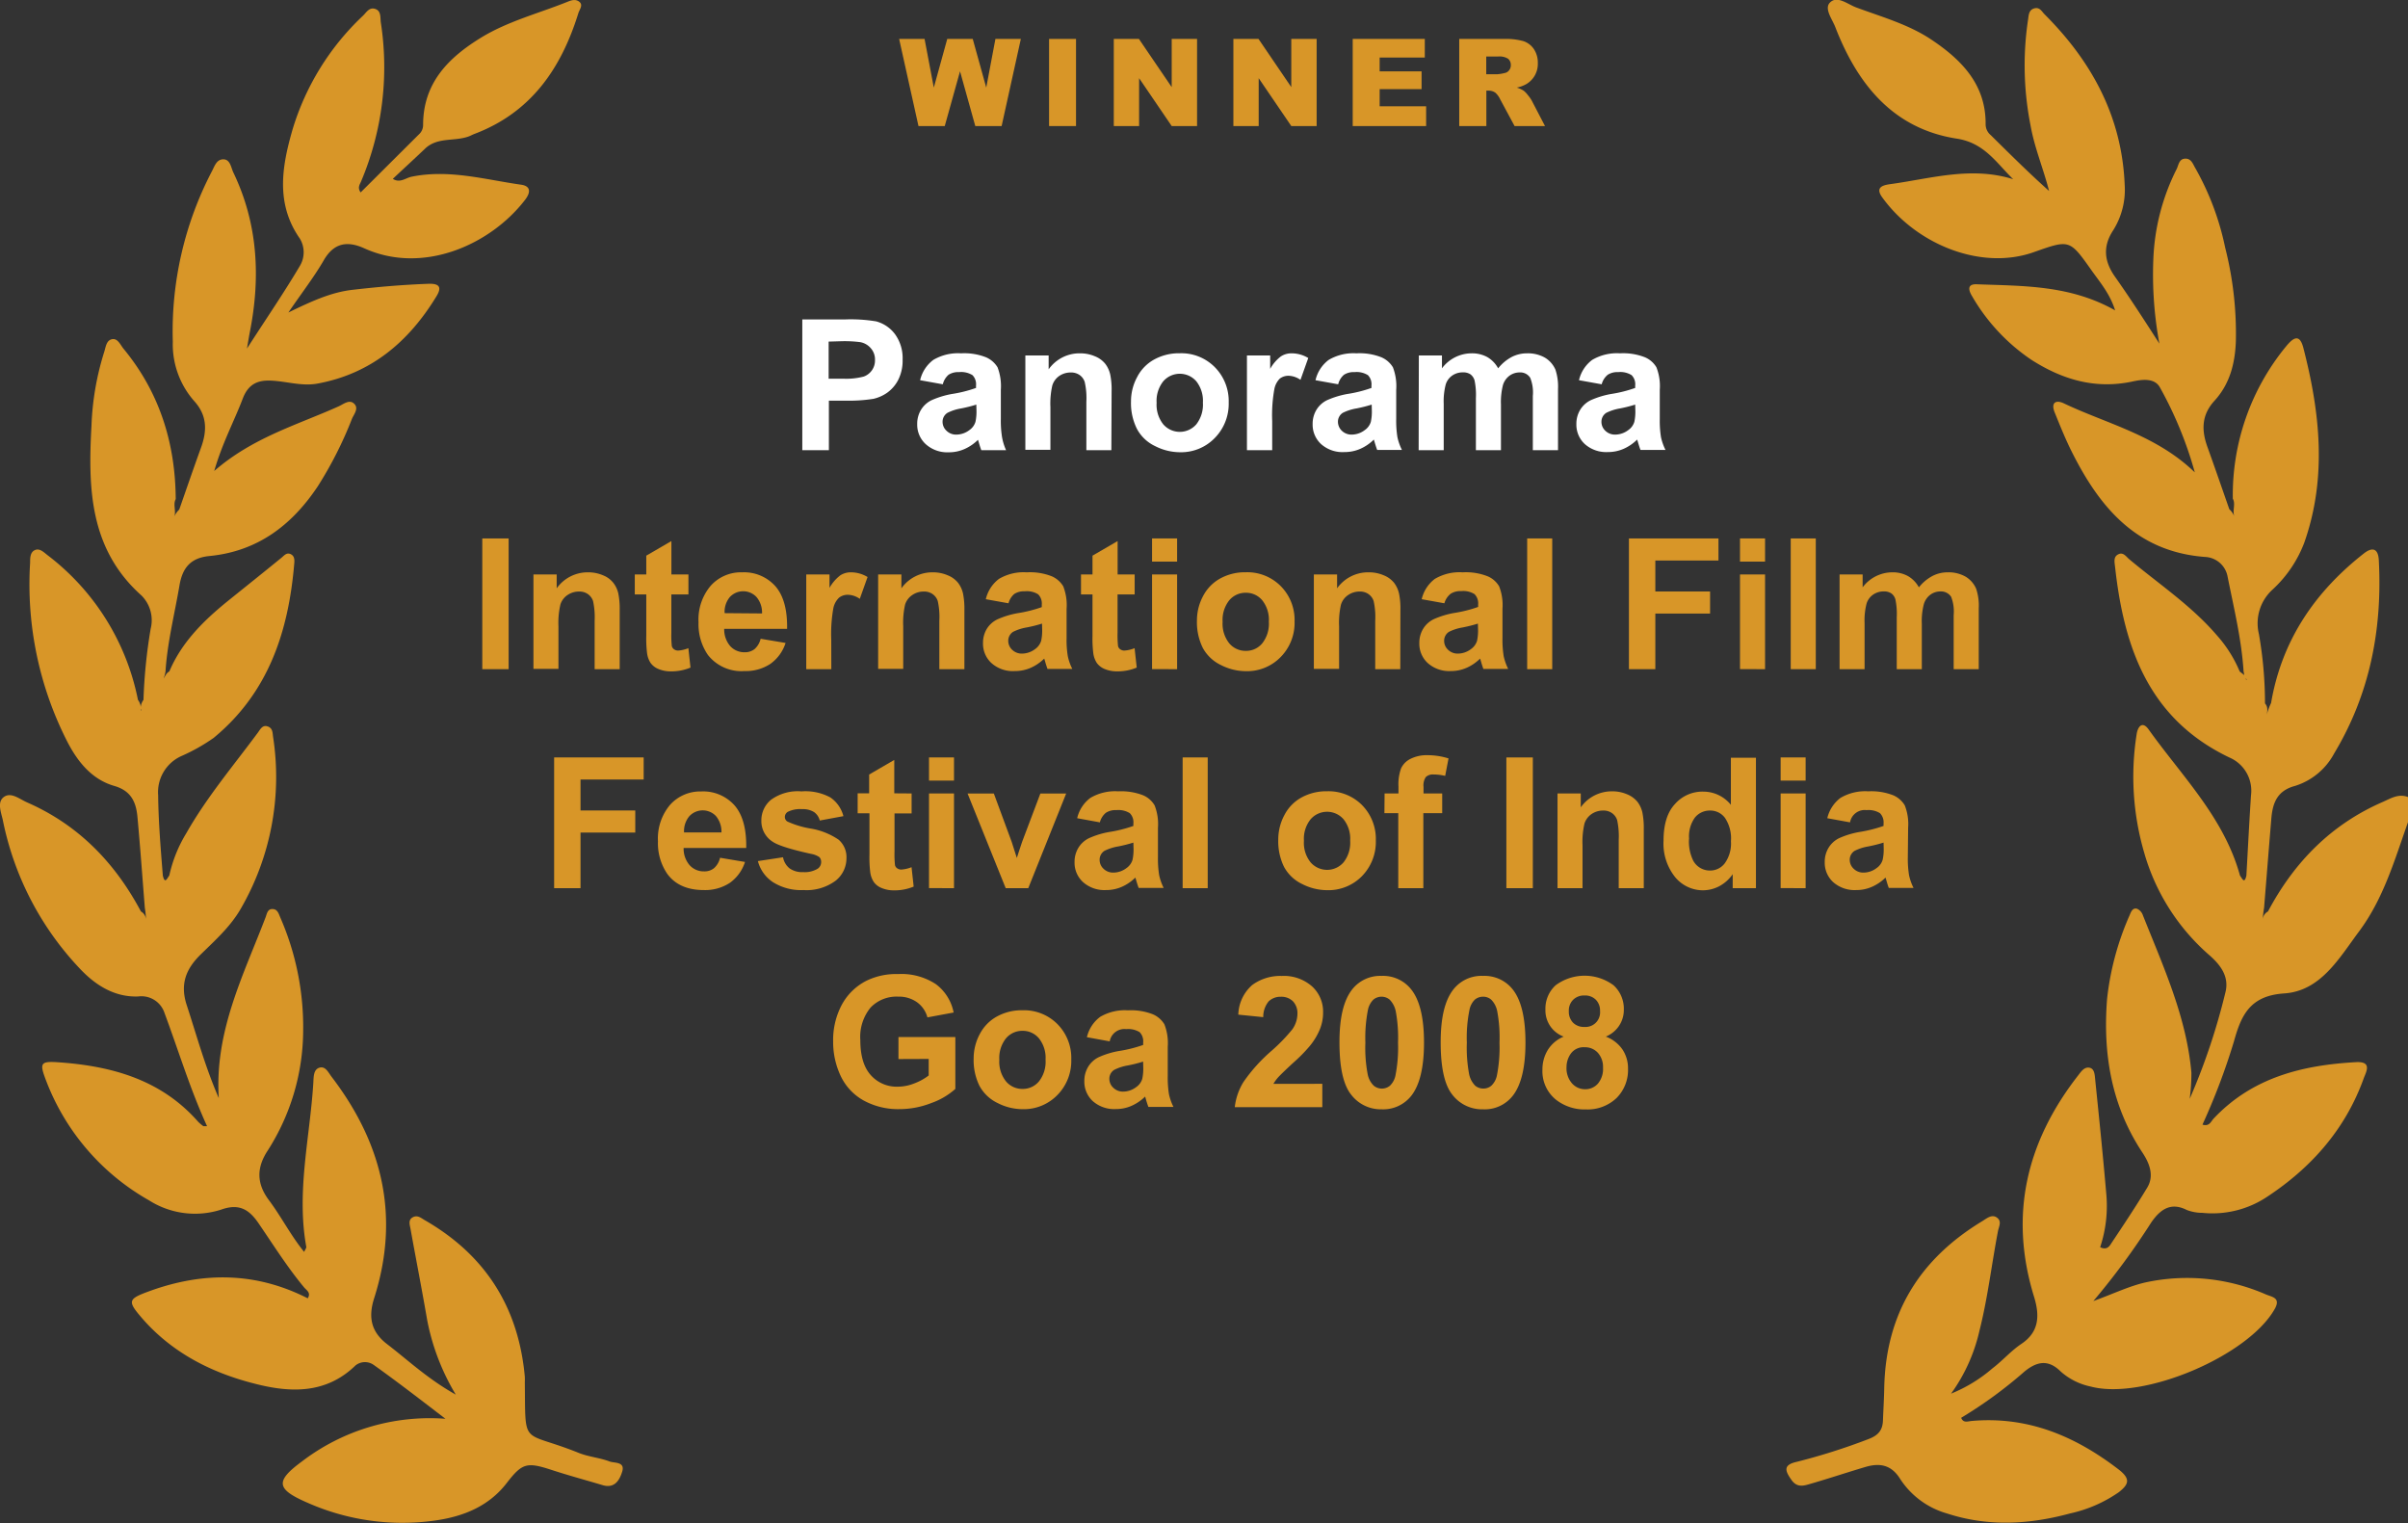 <svg xmlns="http://www.w3.org/2000/svg" viewBox="0 0 395.88 250.35"><rect x="0" y="0" width="395.88" height="250.35" fill="#333333" stroke="none"/><defs><style>.cls-1{fill:#fff;}.cls-2{fill:#d89628;}</style></defs><g id="Layer_2" data-name="Layer 2"><g id="Layer_1-2" data-name="Layer 1"><path class="cls-1" d="M131.9,74V52.51h7a25.63,25.63,0,0,1,5.15.32,5.72,5.72,0,0,1,3.09,2.1,6.69,6.69,0,0,1,1.25,4.19,7,7,0,0,1-.72,3.32,5.94,5.94,0,0,1-1.82,2.12,6.45,6.45,0,0,1-2.25,1,25.46,25.46,0,0,1-4.5.3h-2.83V74Zm4.33-17.85v6.1h2.38A11.29,11.29,0,0,0,142,61.9a2.8,2.8,0,0,0,1.85-2.72,2.78,2.78,0,0,0-.69-1.94,3,3,0,0,0-1.74-1,20.4,20.4,0,0,0-3.12-.15Z"/><path class="cls-1" d="M155,63.17l-3.73-.67a5.8,5.8,0,0,1,2.17-3.34A8,8,0,0,1,158,58.08a9.78,9.78,0,0,1,4.1.65,4.13,4.13,0,0,1,1.9,1.65,8.65,8.65,0,0,1,.54,3.69l0,4.8a16.85,16.85,0,0,0,.2,3A8.94,8.94,0,0,0,165.4,74h-4.07c-.11-.28-.24-.68-.4-1.22-.07-.24-.12-.41-.15-.48a7.37,7.37,0,0,1-2.25,1.53,6.34,6.34,0,0,1-2.56.52A5.29,5.29,0,0,1,152.18,73a4.33,4.33,0,0,1-1.39-3.29,4.4,4.4,0,0,1,.63-2.35,4.14,4.14,0,0,1,1.77-1.59,14.52,14.52,0,0,1,3.27-1,21.51,21.51,0,0,0,4-1v-.41a2.13,2.13,0,0,0-.58-1.69,3.53,3.53,0,0,0-2.22-.5,2.92,2.92,0,0,0-1.71.43A3,3,0,0,0,155,63.17Zm5.51,3.34a23.64,23.64,0,0,1-2.5.63,7.73,7.73,0,0,0-2.24.72,1.72,1.72,0,0,0-.81,1.45,2,2,0,0,0,.65,1.5,2.22,2.22,0,0,0,1.64.63,3.57,3.57,0,0,0,2.12-.74,2.56,2.56,0,0,0,1-1.36,8,8,0,0,0,.16-2Z"/><path class="cls-1" d="M182.71,74H178.6V66.05a12,12,0,0,0-.27-3.26,2.23,2.23,0,0,0-.85-1.15,2.43,2.43,0,0,0-1.43-.41,3.3,3.3,0,0,0-1.92.58A2.94,2.94,0,0,0,173,63.37a13.41,13.41,0,0,0-.31,3.57v7h-4.12V58.43h3.83v2.28a6.22,6.22,0,0,1,5.12-2.63,6.11,6.11,0,0,1,2.49.49,4.14,4.14,0,0,1,1.71,1.25,4.58,4.58,0,0,1,.8,1.73,12.28,12.28,0,0,1,.23,2.77Z"/><path class="cls-1" d="M185.94,66a8.34,8.34,0,0,1,1-4,6.86,6.86,0,0,1,2.86-2.93,8.43,8.43,0,0,1,4.14-1,7.74,7.74,0,0,1,5.78,2.29A7.9,7.9,0,0,1,202,66.16,8,8,0,0,1,199.71,72,7.7,7.7,0,0,1,194,74.34a9.07,9.07,0,0,1-4.08-1,6.57,6.57,0,0,1-3-2.83A9.41,9.41,0,0,1,185.94,66Zm4.21.22a5.16,5.16,0,0,0,1.1,3.54,3.6,3.6,0,0,0,5.42,0,5.26,5.26,0,0,0,1.09-3.57,5.17,5.17,0,0,0-1.09-3.52,3.6,3.6,0,0,0-5.42,0A5.17,5.17,0,0,0,190.15,66.21Z"/><path class="cls-1" d="M209.15,74H205V58.43h3.82v2.21a6.5,6.5,0,0,1,1.77-2.06,3.15,3.15,0,0,1,1.77-.5,5.32,5.32,0,0,1,2.72.77l-1.28,3.59a3.59,3.59,0,0,0-1.93-.67,2.33,2.33,0,0,0-1.47.47A3.3,3.3,0,0,0,209.5,64a24.21,24.21,0,0,0-.35,5.21Z"/><path class="cls-1" d="M220,63.17l-3.73-.67a5.8,5.8,0,0,1,2.17-3.34A8,8,0,0,1,223,58.08a9.78,9.78,0,0,1,4.1.65,4.13,4.13,0,0,1,1.9,1.65,8.65,8.65,0,0,1,.54,3.69l0,4.8a16.85,16.85,0,0,0,.2,3,8.94,8.94,0,0,0,.74,2.09h-4.07c-.11-.28-.24-.68-.4-1.22-.07-.24-.12-.41-.15-.48a7.37,7.37,0,0,1-2.25,1.53,6.35,6.35,0,0,1-2.57.52A5.28,5.28,0,0,1,217.19,73a4.33,4.33,0,0,1-1.39-3.29,4.4,4.4,0,0,1,.63-2.35,4.14,4.14,0,0,1,1.77-1.59,14.52,14.52,0,0,1,3.27-1,21.51,21.51,0,0,0,4-1v-.41a2.13,2.13,0,0,0-.58-1.69,3.53,3.53,0,0,0-2.22-.5,2.92,2.92,0,0,0-1.71.43A3,3,0,0,0,220,63.17Zm5.51,3.34a23.64,23.64,0,0,1-2.5.63,8,8,0,0,0-2.25.72,1.73,1.73,0,0,0-.8,1.45,2.06,2.06,0,0,0,.64,1.5,2.26,2.26,0,0,0,1.65.63,3.57,3.57,0,0,0,2.12-.74,2.56,2.56,0,0,0,1-1.36,8,8,0,0,0,.16-2Z"/><path class="cls-1" d="M233.26,58.43h3.8v2.12a6.1,6.1,0,0,1,4.85-2.47,5.22,5.22,0,0,1,2.59.61,4.75,4.75,0,0,1,1.8,1.86,7.15,7.15,0,0,1,2.21-1.86,5.47,5.47,0,0,1,2.54-.61,5.68,5.68,0,0,1,2.9.69,4.3,4.3,0,0,1,1.77,2,8.91,8.91,0,0,1,.42,3.22V74H252v-8.9a6.44,6.44,0,0,0-.43-3,1.93,1.93,0,0,0-1.75-.88,2.82,2.82,0,0,0-1.63.52,3,3,0,0,0-1.1,1.55,11.33,11.33,0,0,0-.33,3.21V74h-4.12V65.46a11.67,11.67,0,0,0-.22-2.93,1.9,1.9,0,0,0-.68-1,2.13,2.13,0,0,0-1.25-.32,3,3,0,0,0-1.72.51,2.77,2.77,0,0,0-1.09,1.48,11,11,0,0,0-.33,3.21V74h-4.12Z"/><path class="cls-1" d="M263.32,63.17l-3.73-.67a5.8,5.8,0,0,1,2.17-3.34,8,8,0,0,1,4.57-1.08,9.78,9.78,0,0,1,4.1.65,4,4,0,0,1,1.89,1.65,8.45,8.45,0,0,1,.55,3.69l0,4.8a16.85,16.85,0,0,0,.2,3,8.94,8.94,0,0,0,.74,2.09H269.7c-.11-.28-.24-.68-.4-1.22-.07-.24-.12-.41-.15-.48a7.37,7.37,0,0,1-2.25,1.53,6.35,6.35,0,0,1-2.57.52A5.28,5.28,0,0,1,260.55,73a4.33,4.33,0,0,1-1.39-3.29,4.4,4.4,0,0,1,.63-2.35,4.14,4.14,0,0,1,1.77-1.59,14.36,14.36,0,0,1,3.27-1,21.51,21.51,0,0,0,4-1v-.41a2.1,2.1,0,0,0-.59-1.69,3.48,3.48,0,0,0-2.21-.5,2.92,2.92,0,0,0-1.71.43A3,3,0,0,0,263.32,63.17Zm5.51,3.34a23.64,23.64,0,0,1-2.5.63,8,8,0,0,0-2.25.72,1.73,1.73,0,0,0-.8,1.45,2,2,0,0,0,.64,1.5,2.26,2.26,0,0,0,1.64.63,3.58,3.58,0,0,0,2.13-.74,2.56,2.56,0,0,0,1-1.36,8,8,0,0,0,.16-2Z"/><path class="cls-2" d="M79.29,110V88.51h4.33V110Z"/><path class="cls-2" d="M101.88,110H97.76v-7.94a12.58,12.58,0,0,0-.26-3.26,2.3,2.3,0,0,0-.86-1.15,2.41,2.41,0,0,0-1.43-.41,3.32,3.32,0,0,0-1.92.58,2.92,2.92,0,0,0-1.16,1.56,13.29,13.29,0,0,0-.32,3.57v7H87.7V94.43h3.82v2.28a6.25,6.25,0,0,1,5.13-2.63,6.18,6.18,0,0,1,2.49.49,4,4,0,0,1,1.7,1.25,4.45,4.45,0,0,1,.81,1.73,12.9,12.9,0,0,1,.23,2.77Z"/><path class="cls-2" d="M113.18,94.43v3.28h-2.81V104a16.3,16.3,0,0,0,.08,2.22,1,1,0,0,0,.37.52,1.13,1.13,0,0,0,.69.2,5.4,5.4,0,0,0,1.66-.39l.35,3.19a8.19,8.19,0,0,1-3.25.62,5.18,5.18,0,0,1-2-.38,3,3,0,0,1-1.31-1,3.85,3.85,0,0,1-.58-1.61,19.69,19.69,0,0,1-.13-2.9V97.71h-1.89V94.43h1.89V91.34l4.13-2.4v5.49Z"/><path class="cls-2" d="M125.05,105l4.1.69a6.74,6.74,0,0,1-2.5,3.44,7.36,7.36,0,0,1-4.27,1.18,7,7,0,0,1-6-2.65,8.91,8.91,0,0,1-1.54-5.37,8.57,8.57,0,0,1,2-6A6.66,6.66,0,0,1,122,94.08a6.9,6.9,0,0,1,5.48,2.29q2,2.3,1.92,7H119.06a4.19,4.19,0,0,0,1,2.85,3.13,3.13,0,0,0,2.38,1,2.52,2.52,0,0,0,1.62-.53A3.25,3.25,0,0,0,125.05,105Zm.23-4.16a3.93,3.93,0,0,0-.92-2.71,3,3,0,0,0-4.36,0,3.76,3.76,0,0,0-.87,2.66Z"/><path class="cls-2" d="M136.67,110h-4.12V94.43h3.82v2.21a6.76,6.76,0,0,1,1.77-2.06,3.16,3.16,0,0,1,1.78-.5,5.31,5.31,0,0,1,2.71.77l-1.28,3.59a3.57,3.57,0,0,0-1.93-.67,2.33,2.33,0,0,0-1.47.47A3.3,3.3,0,0,0,137,100a24.44,24.44,0,0,0-.34,5.21Z"/><path class="cls-2" d="M158.55,110h-4.12v-7.94a12.13,12.13,0,0,0-.26-3.26,2.25,2.25,0,0,0-.86-1.15,2.38,2.38,0,0,0-1.42-.41,3.27,3.27,0,0,0-1.92.58,2.94,2.94,0,0,0-1.17,1.56,13.41,13.41,0,0,0-.31,3.57v7h-4.12V94.43h3.82v2.28a6.25,6.25,0,0,1,5.13-2.63,6.11,6.11,0,0,1,2.49.49,4.14,4.14,0,0,1,1.71,1.25,4.58,4.58,0,0,1,.8,1.73,12.9,12.9,0,0,1,.23,2.77Z"/><path class="cls-2" d="M165.8,99.17l-3.73-.67a5.84,5.84,0,0,1,2.16-3.34,8,8,0,0,1,4.57-1.08,9.8,9.8,0,0,1,4.11.65,4.1,4.1,0,0,1,1.89,1.65,8.45,8.45,0,0,1,.55,3.69l0,4.8a16,16,0,0,0,.2,3,8.5,8.5,0,0,0,.74,2.09h-4.08c-.1-.28-.24-.68-.39-1.22-.07-.24-.12-.41-.15-.48a7.37,7.37,0,0,1-2.25,1.53,6.38,6.38,0,0,1-2.57.52A5.28,5.28,0,0,1,163,109a4.3,4.3,0,0,1-1.39-3.29,4.4,4.4,0,0,1,.63-2.35A4.14,4.14,0,0,1,164,101.8a14.2,14.2,0,0,1,3.27-1,21.74,21.74,0,0,0,4-1v-.41a2.14,2.14,0,0,0-.59-1.69,3.48,3.48,0,0,0-2.21-.5,2.92,2.92,0,0,0-1.71.43A3,3,0,0,0,165.8,99.17Zm5.51,3.34a23.32,23.32,0,0,1-2.51.63,7.85,7.85,0,0,0-2.24.72,1.73,1.73,0,0,0-.8,1.45,2,2,0,0,0,.64,1.5,2.26,2.26,0,0,0,1.64.63,3.6,3.6,0,0,0,2.13-.74,2.62,2.62,0,0,0,1-1.36,8,8,0,0,0,.16-2Z"/><path class="cls-2" d="M186.54,94.43v3.28h-2.81V104a16.3,16.3,0,0,0,.08,2.22.91.91,0,0,0,.37.52,1.13,1.13,0,0,0,.69.2,5.4,5.4,0,0,0,1.66-.39l.35,3.19a8.19,8.19,0,0,1-3.25.62,5.18,5.18,0,0,1-2-.38,3,3,0,0,1-1.31-1,3.85,3.85,0,0,1-.58-1.61,19.69,19.69,0,0,1-.13-2.9V97.71h-1.89V94.43h1.89V91.34l4.13-2.4v5.49Z"/><path class="cls-2" d="M189.4,92.32V88.51h4.12v3.81Zm0,17.67V94.43h4.12V110Z"/><path class="cls-2" d="M196.78,102a8.45,8.45,0,0,1,1-4,6.94,6.94,0,0,1,2.87-2.93,8.41,8.41,0,0,1,4.14-1,7.74,7.74,0,0,1,5.78,2.29,7.9,7.9,0,0,1,2.26,5.79,8,8,0,0,1-2.28,5.85,7.7,7.7,0,0,1-5.74,2.33,9.06,9.06,0,0,1-4.07-1,6.65,6.65,0,0,1-3-2.83A9.53,9.53,0,0,1,196.78,102Zm4.22.22a5.16,5.16,0,0,0,1.1,3.54,3.49,3.49,0,0,0,2.71,1.23,3.44,3.44,0,0,0,2.7-1.23,5.2,5.2,0,0,0,1.09-3.57,5.12,5.12,0,0,0-1.09-3.52,3.44,3.44,0,0,0-2.7-1.23,3.49,3.49,0,0,0-2.71,1.23A5.17,5.17,0,0,0,201,102.21Z"/><path class="cls-2" d="M230.21,110h-4.12v-7.94a12.13,12.13,0,0,0-.26-3.26,2.25,2.25,0,0,0-.86-1.15,2.38,2.38,0,0,0-1.42-.41,3.27,3.27,0,0,0-1.92.58,2.94,2.94,0,0,0-1.17,1.56,13.41,13.41,0,0,0-.31,3.57v7H216V94.43h3.82v2.28A6.25,6.25,0,0,1,225,94.08a6.11,6.11,0,0,1,2.49.49,4.14,4.14,0,0,1,1.71,1.25,4.58,4.58,0,0,1,.8,1.73,12.28,12.28,0,0,1,.23,2.77Z"/><path class="cls-2" d="M237.46,99.17l-3.73-.67a5.84,5.84,0,0,1,2.16-3.34,8,8,0,0,1,4.58-1.08,9.78,9.78,0,0,1,4.1.65,4,4,0,0,1,1.89,1.65,8.45,8.45,0,0,1,.55,3.69l0,4.8a16.85,16.85,0,0,0,.2,3,8.94,8.94,0,0,0,.74,2.09h-4.08c-.1-.28-.24-.68-.39-1.22-.07-.24-.12-.41-.15-.48a7.37,7.37,0,0,1-2.25,1.53,6.38,6.38,0,0,1-2.57.52,5.28,5.28,0,0,1-3.78-1.31,4.3,4.3,0,0,1-1.39-3.29,4.4,4.4,0,0,1,.63-2.35,4.14,4.14,0,0,1,1.77-1.59,14.36,14.36,0,0,1,3.27-1,21.74,21.74,0,0,0,4-1v-.41a2.14,2.14,0,0,0-.59-1.69,3.48,3.48,0,0,0-2.21-.5,2.92,2.92,0,0,0-1.71.43A3,3,0,0,0,237.46,99.17Zm5.51,3.34a23.64,23.64,0,0,1-2.5.63,7.83,7.83,0,0,0-2.25.72,1.73,1.73,0,0,0-.8,1.45,2,2,0,0,0,.64,1.5,2.26,2.26,0,0,0,1.64.63,3.58,3.58,0,0,0,2.13-.74,2.62,2.62,0,0,0,1-1.36,8,8,0,0,0,.16-2Z"/><path class="cls-2" d="M251.07,110V88.51h4.12V110Z"/><path class="cls-2" d="M267.8,110V88.51h14.72v3.63H272.14v5.09h9v3.63h-9V110Z"/><path class="cls-2" d="M286.06,92.32V88.51h4.12v3.81Zm0,17.67V94.43h4.12V110Z"/><path class="cls-2" d="M294.4,110V88.51h4.12V110Z"/><path class="cls-2" d="M302.43,94.43h3.79v2.12a6.11,6.11,0,0,1,4.85-2.47,5.19,5.19,0,0,1,2.59.61,4.77,4.77,0,0,1,1.81,1.86,7.15,7.15,0,0,1,2.21-1.86,5.4,5.4,0,0,1,2.53-.61,5.68,5.68,0,0,1,2.9.69,4.3,4.3,0,0,1,1.77,2,8.64,8.64,0,0,1,.43,3.22V110h-4.12v-8.9a6.62,6.62,0,0,0-.42-3,2,2,0,0,0-1.76-.88,2.82,2.82,0,0,0-1.63.52,3,3,0,0,0-1.09,1.55,10.89,10.89,0,0,0-.34,3.21V110h-4.12v-8.53a11.67,11.67,0,0,0-.22-2.93,1.8,1.8,0,0,0-.68-1,2.11,2.11,0,0,0-1.25-.32,3,3,0,0,0-1.71.51,2.79,2.79,0,0,0-1.1,1.48,11,11,0,0,0-.33,3.21V110h-4.11Z"/><path class="cls-2" d="M91.1,146V124.51h14.72v3.63H95.44v5.09h9v3.63h-9V146Z"/><path class="cls-2" d="M118.38,141l4.1.69a6.74,6.74,0,0,1-2.5,3.44,7.39,7.39,0,0,1-4.27,1.18c-2.7,0-4.71-.89-6-2.65a8.91,8.91,0,0,1-1.54-5.37,8.57,8.57,0,0,1,2-6,6.66,6.66,0,0,1,5.11-2.19,6.9,6.9,0,0,1,5.48,2.29q2,2.3,1.92,7H112.39a4.15,4.15,0,0,0,1,2.85,3.13,3.13,0,0,0,2.37,1,2.48,2.48,0,0,0,1.63-.53A3.25,3.25,0,0,0,118.38,141Zm.23-4.16a4,4,0,0,0-.92-2.71,3,3,0,0,0-4.37.05,3.8,3.8,0,0,0-.86,2.66Z"/><path class="cls-2" d="M124.6,141.55l4.13-.63a3.06,3.06,0,0,0,1.07,1.82,3.59,3.59,0,0,0,2.26.62,4.09,4.09,0,0,0,2.4-.58,1.32,1.32,0,0,0,.54-1.1,1.12,1.12,0,0,0-.29-.78,3.42,3.42,0,0,0-1.38-.54q-5-1.1-6.31-2a4,4,0,0,1-1.85-3.5,4.35,4.35,0,0,1,1.6-3.4,7.48,7.48,0,0,1,5-1.37,8.6,8.6,0,0,1,4.75,1,5.34,5.34,0,0,1,2.14,3.07l-3.89.72a2.39,2.39,0,0,0-.94-1.39,3.47,3.47,0,0,0-2-.48,4.47,4.47,0,0,0-2.33.45,1,1,0,0,0-.47.84.88.88,0,0,0,.41.74,15.13,15.13,0,0,0,3.84,1.16,11.52,11.52,0,0,1,4.59,1.83,3.8,3.8,0,0,1,1.29,3.06,4.7,4.7,0,0,1-1.78,3.68,8,8,0,0,1-5.29,1.54,8.65,8.65,0,0,1-5-1.29A5.94,5.94,0,0,1,124.6,141.55Z"/><path class="cls-2" d="M149.87,130.43v3.28h-2.81V140a16.3,16.3,0,0,0,.08,2.22.86.86,0,0,0,.37.52,1.13,1.13,0,0,0,.69.2,5.46,5.46,0,0,0,1.66-.39l.35,3.19a8.19,8.19,0,0,1-3.25.62,5.14,5.14,0,0,1-2-.38,2.88,2.88,0,0,1-1.31-1,3.85,3.85,0,0,1-.58-1.61,19.69,19.69,0,0,1-.13-2.9v-6.78H141v-3.28h1.89v-3.09l4.13-2.4v5.49Z"/><path class="cls-2" d="M152.73,128.32v-3.81h4.11v3.81Zm0,17.67V130.43h4.11V146Z"/><path class="cls-2" d="M165.34,146l-6.27-15.56h4.32l2.93,7.94.85,2.65c.22-.67.37-1.12.43-1.33.13-.44.28-.88.44-1.32l3-7.94h4.24L169.05,146Z"/><path class="cls-2" d="M180.82,135.18l-3.73-.68a5.8,5.8,0,0,1,2.17-3.34,8,8,0,0,1,4.57-1.08,10,10,0,0,1,4.1.65,4,4,0,0,1,1.89,1.66,8.37,8.37,0,0,1,.55,3.68l0,4.8a16.85,16.85,0,0,0,.2,3,8.94,8.94,0,0,0,.74,2.09H187.2c-.11-.28-.24-.68-.4-1.22-.07-.24-.12-.41-.15-.48a7.37,7.37,0,0,1-2.25,1.53,6.35,6.35,0,0,1-2.57.52,5.28,5.28,0,0,1-3.78-1.31,4.3,4.3,0,0,1-1.39-3.29,4.42,4.42,0,0,1,.63-2.35,4.14,4.14,0,0,1,1.77-1.59,13.93,13.93,0,0,1,3.27-1,22.14,22.14,0,0,0,4-1v-.41a2.1,2.1,0,0,0-.59-1.69,3.54,3.54,0,0,0-2.21-.5,2.92,2.92,0,0,0-1.71.43A3,3,0,0,0,180.82,135.18Zm5.51,3.33a23.64,23.64,0,0,1-2.5.63,8,8,0,0,0-2.25.72,1.73,1.73,0,0,0-.8,1.45,2,2,0,0,0,.64,1.5,2.26,2.26,0,0,0,1.64.63,3.58,3.58,0,0,0,2.13-.74,2.56,2.56,0,0,0,1-1.36,8,8,0,0,0,.16-2Z"/><path class="cls-2" d="M194.43,146V124.51h4.12V146Z"/><path class="cls-2" d="M210.15,138a8.45,8.45,0,0,1,1-4,6.91,6.91,0,0,1,2.86-2.93,8.46,8.46,0,0,1,4.14-1,7.77,7.77,0,0,1,5.79,2.29,7.93,7.93,0,0,1,2.25,5.79,8.06,8.06,0,0,1-2.27,5.86,7.73,7.73,0,0,1-5.74,2.32,9.1,9.1,0,0,1-4.08-1,6.62,6.62,0,0,1-3-2.83A9.53,9.53,0,0,1,210.15,138Zm4.22.22a5.11,5.11,0,0,0,1.1,3.54,3.59,3.59,0,0,0,5.41,0,5.2,5.2,0,0,0,1.09-3.57,5.12,5.12,0,0,0-1.09-3.52,3.59,3.59,0,0,0-5.41,0A5.12,5.12,0,0,0,214.37,138.21Z"/><path class="cls-2" d="M227.63,130.43h2.28v-1.17a7.72,7.72,0,0,1,.42-2.93,3.3,3.3,0,0,1,1.54-1.58,5.93,5.93,0,0,1,2.83-.61,11.49,11.49,0,0,1,3.44.53l-.55,2.87a8.55,8.55,0,0,0-1.89-.23,1.7,1.7,0,0,0-1.29.42,2.41,2.41,0,0,0-.38,1.6v1.1h3.07v3.24H234V146h-4.12V133.67h-2.28Z"/><path class="cls-2" d="M247.65,146V124.51H252V146Z"/><path class="cls-2" d="M270.24,146h-4.12v-7.94a12.58,12.58,0,0,0-.26-3.26,2.25,2.25,0,0,0-.86-1.15,2.39,2.39,0,0,0-1.43-.41,3.32,3.32,0,0,0-1.92.58,3,3,0,0,0-1.16,1.56,13.29,13.29,0,0,0-.32,3.57V146h-4.11V130.43h3.82v2.28a6.25,6.25,0,0,1,5.13-2.63,6.11,6.11,0,0,1,2.49.49,4.23,4.23,0,0,1,1.71,1.25,4.58,4.58,0,0,1,.8,1.73,12.9,12.9,0,0,1,.23,2.77Z"/><path class="cls-2" d="M288.68,146h-3.82V143.7a6.31,6.31,0,0,1-2.25,2,5.86,5.86,0,0,1-2.62.65,5.93,5.93,0,0,1-4.59-2.16,8.81,8.81,0,0,1-1.91-6q0-4,1.86-6a6,6,0,0,1,4.7-2.06,5.81,5.81,0,0,1,4.51,2.17v-7.74h4.12Zm-11-8.12a7.09,7.09,0,0,0,.69,3.6,3.11,3.11,0,0,0,2.78,1.62,3,3,0,0,0,2.42-1.21,5.55,5.55,0,0,0,1-3.61,6.05,6.05,0,0,0-1-3.86,3,3,0,0,0-2.47-1.18,3.12,3.12,0,0,0-2.46,1.16A5.27,5.27,0,0,0,277.69,137.87Z"/><path class="cls-2" d="M292.74,128.32v-3.81h4.11v3.81Zm0,17.67V130.43h4.11V146Z"/><path class="cls-2" d="M304.15,135.18l-3.74-.68a5.85,5.85,0,0,1,2.17-3.34,8,8,0,0,1,4.57-1.08,9.91,9.91,0,0,1,4.1.65,4.09,4.09,0,0,1,1.9,1.66,8.37,8.37,0,0,1,.55,3.68l-.05,4.8a16.85,16.85,0,0,0,.2,3,8.94,8.94,0,0,0,.74,2.09h-4.07c-.11-.28-.24-.68-.39-1.22-.07-.24-.12-.41-.15-.48a7.41,7.41,0,0,1-2.26,1.53,6.3,6.3,0,0,1-2.56.52,5.32,5.32,0,0,1-3.79-1.31,4.33,4.33,0,0,1-1.38-3.29,4.42,4.42,0,0,1,.63-2.35,4.17,4.17,0,0,1,1.76-1.59,14,14,0,0,1,3.28-1,22.63,22.63,0,0,0,4-1v-.41a2.14,2.14,0,0,0-.59-1.69,3.56,3.56,0,0,0-2.21-.5,2.45,2.45,0,0,0-2.71,2Zm5.51,3.33a24,24,0,0,1-2.51.63,7.85,7.85,0,0,0-2.24.72,1.72,1.72,0,0,0-.81,1.45,2,2,0,0,0,.65,1.5,2.24,2.24,0,0,0,1.64.63,3.55,3.55,0,0,0,2.12-.74,2.51,2.51,0,0,0,1-1.36,7.83,7.83,0,0,0,.17-2Z"/><path class="cls-2" d="M147.71,174.09v-3.62h9.35V179a11.83,11.83,0,0,1-3.95,2.32,14.33,14.33,0,0,1-5.24,1,11.78,11.78,0,0,1-5.87-1.41,9,9,0,0,1-3.77-4,13.09,13.09,0,0,1-1.26-5.72,12.36,12.36,0,0,1,1.41-6,9.48,9.48,0,0,1,4.12-4,11.12,11.12,0,0,1,5.14-1.07,10.27,10.27,0,0,1,6.25,1.68,7.63,7.63,0,0,1,2.89,4.64l-4.31.8a4.51,4.51,0,0,0-1.71-2.49,5.13,5.13,0,0,0-3.12-.92,5.88,5.88,0,0,0-4.52,1.8,7.59,7.59,0,0,0-1.68,5.35q0,3.83,1.7,5.73a5.66,5.66,0,0,0,4.45,1.92,7.37,7.37,0,0,0,2.73-.54,9.15,9.15,0,0,0,2.36-1.3v-2.72Z"/><path class="cls-2" d="M160.07,174a8.45,8.45,0,0,1,1-4,6.94,6.94,0,0,1,2.87-2.93,8.41,8.41,0,0,1,4.14-1,7.74,7.74,0,0,1,5.78,2.29,7.9,7.9,0,0,1,2.26,5.79,8,8,0,0,1-2.28,5.85,7.7,7.7,0,0,1-5.73,2.33,9.07,9.07,0,0,1-4.08-1,6.65,6.65,0,0,1-3-2.83A9.53,9.53,0,0,1,160.07,174Zm4.22.22a5.16,5.16,0,0,0,1.1,3.54A3.49,3.49,0,0,0,168.1,179a3.44,3.44,0,0,0,2.7-1.23,5.2,5.2,0,0,0,1.09-3.57,5.12,5.12,0,0,0-1.09-3.52,3.44,3.44,0,0,0-2.7-1.23,3.49,3.49,0,0,0-2.71,1.23A5.17,5.17,0,0,0,164.29,174.21Z"/><path class="cls-2" d="M182.43,171.18l-3.74-.68a5.8,5.8,0,0,1,2.17-3.34,8,8,0,0,1,4.57-1.08,9.91,9.91,0,0,1,4.1.65,4.13,4.13,0,0,1,1.9,1.65,8.45,8.45,0,0,1,.55,3.69l0,4.8a16.85,16.85,0,0,0,.2,3,8.94,8.94,0,0,0,.74,2.09H188.8c-.11-.28-.24-.68-.4-1.22-.07-.24-.11-.41-.14-.48a7.53,7.53,0,0,1-2.26,1.53,6.3,6.3,0,0,1-2.56.52,5.31,5.31,0,0,1-3.79-1.31,4.33,4.33,0,0,1-1.38-3.29,4.42,4.42,0,0,1,.63-2.35,4.12,4.12,0,0,1,1.76-1.59,14,14,0,0,1,3.28-1,22.21,22.21,0,0,0,4-1v-.41a2.13,2.13,0,0,0-.58-1.69,3.56,3.56,0,0,0-2.21-.5,2.45,2.45,0,0,0-2.71,2Zm5.5,3.33a23,23,0,0,1-2.5.63,7.85,7.85,0,0,0-2.24.72,1.72,1.72,0,0,0-.81,1.45,2,2,0,0,0,.65,1.5,2.24,2.24,0,0,0,1.64.63,3.55,3.55,0,0,0,2.12-.74,2.51,2.51,0,0,0,1-1.36,8,8,0,0,0,.16-2Z"/><path class="cls-2" d="M217.39,178.16V182H203a10,10,0,0,1,1.41-4.11,27,27,0,0,1,4.63-5.15,29.12,29.12,0,0,0,3.41-3.52,4.5,4.5,0,0,0,.85-2.52,2.85,2.85,0,0,0-.74-2.11,2.72,2.72,0,0,0-2-.74,2.77,2.77,0,0,0-2,.77,4,4,0,0,0-.88,2.58l-4.1-.41a6.71,6.71,0,0,1,2.3-4.88,7.76,7.76,0,0,1,4.83-1.48,7,7,0,0,1,5,1.72,5.61,5.61,0,0,1,1.81,4.26,7.32,7.32,0,0,1-.52,2.76,10.76,10.76,0,0,1-1.65,2.75,25.56,25.56,0,0,1-2.69,2.74c-1.3,1.19-2.12,2-2.47,2.37a6.63,6.63,0,0,0-.84,1.14Z"/><path class="cls-2" d="M227.13,160.42a5.88,5.88,0,0,1,4.88,2.23q2.1,2.64,2.1,8.74c0,4.07-.71,7-2.11,8.76a5.87,5.87,0,0,1-4.87,2.2,6.13,6.13,0,0,1-5-2.41c-1.28-1.6-1.92-4.47-1.92-8.59s.7-6.95,2.11-8.73A5.86,5.86,0,0,1,227.13,160.42Zm0,3.42a2.1,2.1,0,0,0-1.33.47,3.26,3.26,0,0,0-.91,1.71,23.77,23.77,0,0,0-.42,5.37,23.06,23.06,0,0,0,.38,5.2,3.58,3.58,0,0,0,1,1.88,2.1,2.1,0,0,0,2.66,0,3.18,3.18,0,0,0,.91-1.7,23.71,23.71,0,0,0,.42-5.37,23.64,23.64,0,0,0-.38-5.19,3.82,3.82,0,0,0-1-1.89A2.08,2.08,0,0,0,227.13,163.84Z"/><path class="cls-2" d="M243.82,160.42a5.9,5.9,0,0,1,4.88,2.23q2.09,2.64,2.09,8.74t-2.11,8.76a5.84,5.84,0,0,1-4.86,2.2,6.15,6.15,0,0,1-5.06-2.41c-1.28-1.6-1.91-4.47-1.91-8.59s.7-6.95,2.11-8.73A5.86,5.86,0,0,1,243.82,160.42Zm0,3.42a2.13,2.13,0,0,0-1.34.47,3.19,3.19,0,0,0-.9,1.71,23,23,0,0,0-.43,5.37,23.69,23.69,0,0,0,.38,5.2,3.73,3.73,0,0,0,1,1.88,2.08,2.08,0,0,0,1.33.47,2,2,0,0,0,1.33-.48,3.18,3.18,0,0,0,.91-1.7,23.71,23.71,0,0,0,.42-5.37,23,23,0,0,0-.38-5.19,3.66,3.66,0,0,0-1-1.89A2,2,0,0,0,243.82,163.84Z"/><path class="cls-2" d="M257.07,170.4a4.59,4.59,0,0,1-3-4.44,5.21,5.21,0,0,1,1.68-4,8,8,0,0,1,9.52,0,5.21,5.21,0,0,1,1.69,4,4.67,4.67,0,0,1-.78,2.66A4.83,4.83,0,0,1,264,170.4a5.82,5.82,0,0,1,2.72,2.09,5.56,5.56,0,0,1,.93,3.18,6.51,6.51,0,0,1-1.9,4.84,6.9,6.9,0,0,1-5,1.86,7.63,7.63,0,0,1-4.87-1.54,6,6,0,0,1-2.3-5,6.12,6.12,0,0,1,.86-3.2A5.6,5.6,0,0,1,257.07,170.4Zm.47,5a3.76,3.76,0,0,0,.87,2.65,2.84,2.84,0,0,0,2.18,1,2.74,2.74,0,0,0,2.11-.92,3.77,3.77,0,0,0,.84-2.64,3.46,3.46,0,0,0-.85-2.43,2.83,2.83,0,0,0-2.16-.91,2.58,2.58,0,0,0-2.25,1A3.81,3.81,0,0,0,257.54,175.45Zm.38-9.2a2.6,2.6,0,0,0,.7,1.92,2.51,2.51,0,0,0,1.85.69,2.4,2.4,0,0,0,2.58-2.62,2.51,2.51,0,0,0-.69-1.85,2.48,2.48,0,0,0-1.84-.7,2.55,2.55,0,0,0-1.89.7A2.52,2.52,0,0,0,257.92,166.25Z"/><path class="cls-2" d="M23.81,149.22c-.4-5-.75-9.94-1.21-14.9-.22-2.42-1-4.32-3.82-5.13-3.79-1.1-6.14-4.14-7.83-7.5a56.88,56.88,0,0,1-6-29.18c0-.79,0-1.72.78-2.08s1.46.34,2.07.82a39.54,39.54,0,0,1,14.88,23.8,2.39,2.39,0,0,1,.45,1.06,5.85,5.85,0,0,1,0,.73c.16-.12,0-.26,0-.41a2.31,2.31,0,0,1,.46-1.38,86.54,86.54,0,0,1,1.18-11.69,5.75,5.75,0,0,0-1.51-5.47c-8.55-7.63-8.79-17.65-8.22-27.9a45.69,45.69,0,0,1,2.08-12.1c.27-.82.34-1.93,1.29-2.13s1.38.94,1.91,1.58c5.91,7.17,8.51,15.5,8.57,24.7-.48.9.09,1.88-.23,2.87a3.44,3.44,0,0,1,.81-1.15c1.19-3.41,2.36-6.82,3.59-10.21,1-2.77,1-5.28-1.14-7.63a14.1,14.1,0,0,1-3.51-9.73,56.84,56.84,0,0,1,6.41-28c.45-.84.76-2,1.9-2s1.26,1.37,1.65,2.18c4.06,8.47,4.49,17.32,2.67,26.39-.11.57-.2,1.14-.44,2.54,3.22-5,6.09-9.18,8.69-13.57a4.35,4.35,0,0,0,0-4.52c-4-5.72-2.94-11.83-1.23-17.8A42.48,42.48,0,0,1,59.68,2.58c.54-.52,1-1.39,1.92-1.14,1.07.29.9,1.35,1,2.2a48.23,48.23,0,0,1-3.24,26.19c-.21.52-.63,1-.07,1.8l9.57-9.53a2.05,2.05,0,0,0,.7-1.55c0-7,4.27-11.15,9.62-14.42C83.55,3.48,88.55,2.2,93.26.31c.59-.24,1.35-.54,2,0s0,1.27-.18,1.86c-2.82,9.11-7.81,16.37-17.15,19.87-.27.11-.53.25-.8.36-2.34.9-5.16.08-7.21,2-1.75,1.67-3.54,3.3-5.34,5,1.18.75,2.1-.15,3.08-.35,6.14-1.26,12.07.47,18,1.31,1.55.22,1.67,1.19.64,2.52-5.71,7.4-16.79,12.3-26.41,7.94-2.76-1.25-5-.94-6.68,2-1.57,2.7-3.5,5.19-5.8,8.55,3.85-1.87,7-3.31,10.48-3.72,4.2-.49,8.39-.85,12.61-1,1.86-.05,2.11.67,1.24,2.08C67.19,56.19,61,61.43,52.22,63.05c-2.58.48-5.06-.36-7.6-.48-2.34-.12-3.83.62-4.73,3-1.41,3.7-3.32,7.2-4.67,11.85,6.38-5.54,13.68-7.57,20.47-10.63.78-.36,1.69-1.12,2.44-.51,1,.82,0,1.85-.3,2.65a63.85,63.85,0,0,1-5.58,11C48,86.32,42.36,90.63,34.44,91.4c-3,.29-4.42,1.82-4.93,4.81-.8,4.72-2,9.38-2.3,14.18a6.18,6.18,0,0,1-.31,1.15c.23-.31.4-.89.94-1.17,2-4.74,5.55-8.26,9.45-11.44,3-2.42,6-4.81,8.94-7.21.44-.35.85-.93,1.51-.65s.69.89.64,1.5c-.93,11.19-4.22,21.28-13.26,28.73a30.42,30.42,0,0,1-5.34,3A6.51,6.51,0,0,0,26,130.72c.05,4.42.42,8.81.77,13.21.35,1.49.7.43,1.06,0a22.65,22.65,0,0,1,2.82-7c3.35-5.9,7.74-11.08,11.76-16.52.39-.53.75-1.29,1.59-1s.8,1,.89,1.68a43.25,43.25,0,0,1-5.32,28.31c-1.7,2.94-4.19,5.16-6.57,7.49s-3.46,4.83-2.29,8.37c1.64,5,3,10.06,5.26,15.25-.71-11,4.07-20.23,7.7-29.74.23-.62.33-1.45,1.27-1.33.67.08.88.74,1.09,1.26a45.06,45.06,0,0,1,3.81,18.82A36.81,36.81,0,0,1,44,189.15c-1.77,2.7-1.9,5.31.2,8.12S47.74,203,50,205.79c.17-.39.39-.64.35-.85-1.64-9.07.61-18,1.16-26.93.06-.94,0-2.2,1-2.5s1.47.79,2,1.49c8.41,11,11.27,23,7,36.41-.91,2.86-.68,5.38,2.1,7.52,3.48,2.66,6.65,5.7,11.32,8.32A37.47,37.47,0,0,1,70.23,217c-.86-5-1.84-10-2.74-15-.11-.63-.42-1.43.32-1.87s1.31,0,1.91.38q15,8.56,16.56,25.79a8.61,8.61,0,0,1,0,.88c.14,10.9-.65,7.82,8.84,11.64,1.62.66,3.44.79,5.07,1.41.81.31,2.61,0,2.1,1.68-.41,1.34-1.21,2.81-3.19,2.23-2.81-.84-5.64-1.6-8.42-2.51-4.07-1.33-4.83-1.13-7.37,2.15-3,3.9-7.28,5.56-11.95,6.19a38.53,38.53,0,0,1-20.7-2.9c-5.28-2.27-5.47-3.56-1-6.85a34.61,34.61,0,0,1,23.57-7c-3.92-3-7.79-6-11.79-8.85a2.48,2.48,0,0,0-3,.09c-4.85,4.71-10.7,4.5-16.53,3-7.22-1.82-13.75-5.15-18.71-10.95-2.27-2.65-2.1-3,1.29-4.24,8.85-3.24,17.57-3.2,26.1,1.15.59-.92-.21-1.33-.59-1.79-2.76-3.32-5.07-7-7.49-10.54-1.48-2.16-3.09-3.33-6.09-2.27a14.07,14.07,0,0,1-11.91-1.5A38.23,38.23,0,0,1,7.61,177.72c-1.19-3.09-1-3.33,2.38-3.07,8.62.65,16.58,2.92,22.57,9.73a6.93,6.93,0,0,0,.87.74s.16,0,.61,0c-2.8-6.12-4.7-12.45-7-18.62a4,4,0,0,0-4.32-2.7c-3.85.15-7-1.83-9.54-4.52A49.66,49.66,0,0,1,.47,134.84c-.28-1.29-1-3,.18-3.84s2.57.36,3.8.9c8.43,3.69,14.45,9.9,18.72,17.93A1.63,1.63,0,0,1,24,151.1,15.12,15.12,0,0,0,23.81,149.22Z"/><path class="cls-2" d="M373.37,115.56c1.75-10.26,7.17-18.24,15.24-24.57,1.47-1.16,2.37-.78,2.47,1.09.6,11.3-1.45,22-7.35,31.79a11,11,0,0,1-6.42,5.32c-2.95.78-3.69,2.82-3.9,5.39-.41,4.88-.79,9.76-1.19,14.64a17.59,17.59,0,0,0-.22,1.88,1.63,1.63,0,0,1,.86-1.27c4.29-8.09,10.38-14.31,18.86-18,1.3-.57,2.6-1.42,4.16-.81v4.12c-2.2,6.23-4.05,12.63-8.07,18-3.27,4.4-6.3,9.76-12.27,10.16-5.64.37-7.08,3.57-8.28,7.91a108.44,108.44,0,0,1-5.17,13.66c1.17.36,1.42-.58,1.84-1,6.36-6.75,14.56-8.78,23.4-9.27,2.77-.15,1.62,1.67,1.26,2.69-3,8.32-8.58,14.64-15.87,19.44a16.18,16.18,0,0,1-10.64,2.64,7.2,7.2,0,0,1-2.57-.47c-2.78-1.42-4.51.11-5.88,2.11a119,119,0,0,1-9.48,12.86c3.35-1.21,5.86-2.45,8.6-3.07a32.36,32.36,0,0,1,19.81,2c1,.41,2.44.54,1.41,2.37-4.37,7.76-21.64,15.06-30.27,12.75a10.69,10.69,0,0,1-4.93-2.48c-2.07-2.06-3.95-1.6-5.92,0a71.84,71.84,0,0,1-10.43,7.62c.34.92,1.13.57,1.73.52,9.22-.81,17,2.47,24.19,8,2,1.56,1.6,2.44,0,3.71a22.41,22.41,0,0,1-8,3.49c-6.74,1.83-13.52,2.21-20.27,0a13.63,13.63,0,0,1-7.66-5.64c-1.46-2.37-3.37-2.69-5.72-2-3,.89-6,1.89-9,2.76-1.09.32-2.22.71-3.15-.6-1.06-1.49-1.46-2.49.85-3a102.67,102.67,0,0,0,11.71-3.71c1.64-.6,2.4-1.44,2.46-3.08s.18-3.53.21-5.29C310,216,315.54,207,325.9,200.73c.73-.45,1.57-1.19,2.41-.57s.3,1.46.16,2.22c-1.05,5.48-1.68,11-3.06,16.44a28.32,28.32,0,0,1-4.65,10.27,24.42,24.42,0,0,0,6.83-4.18c1.64-1.24,3-2.84,4.73-4,3-2,3-4.76,2.08-7.75-4.14-13.44-1.25-25.47,7.25-36.38.48-.62,1-1.42,1.85-1.27s.88,1.2.95,1.93c.64,6.24,1.28,12.48,1.82,18.74a21.52,21.52,0,0,1-1,8.84c1,.47,1.45,0,1.84-.65,2-3,4-6,5.89-9.13,1.22-2,.34-4.09-.79-5.79-5.11-7.72-6.51-16.24-5.8-25.26a46.23,46.23,0,0,1,3.73-13.8c.2-.51.5-1.23,1.21-1a1.78,1.78,0,0,1,.92,1c3.35,8.44,7.19,16.73,8,25.94a32,32,0,0,1-.28,4.3,106.11,106.11,0,0,0,5.85-17.41c.75-2.78-.93-4.75-2.77-6.34a35,35,0,0,1-10.54-16.64,44.61,44.61,0,0,1-1.27-19.49c.17-1.29.94-2.32,2-.81,5.49,7.69,12.4,14.49,15,24,.35.42.71,1.48,1.05,0,.25-4.4.47-8.81.76-13.21a5.94,5.94,0,0,0-3.55-6.21c-13.22-6.31-17.33-18-18.8-31.35-.08-.76-.33-1.68.6-2.08.77-.34,1.23.42,1.73.84,4.88,4.08,10.23,7.63,14.42,12.52a21.09,21.09,0,0,1,3.74,5.93c.41.35.92.63.88.93.23.69.34.38.21.31-.4-.23-.32-.8-.45-1.22-.33-5.3-1.6-10.44-2.63-15.62a3.94,3.94,0,0,0-3.73-3.23c-11.22-.85-17.3-8.13-21.89-17.3-1.05-2.09-1.92-4.27-2.8-6.44-.65-1.59.14-2.15,1.51-1.5,7.16,3.4,15.16,5.2,21.52,11.34a63.3,63.3,0,0,0-5.71-13.92c-.87-1.66-3-1.36-4.61-1C344.44,64,339.07,62.4,334,59.17a31.75,31.75,0,0,1-9.76-10.44c-.52-.84-1-2.06.73-2,7.62.29,15.34.1,22.76,4.29-.86-2.76-2.51-4.64-3.92-6.64-3.54-5-3.58-5-9.25-3-8.69,3.2-19.48-1.12-25.12-8.94-1.35-1.86.46-2.05,1.68-2.22,6.54-.93,13.06-2.89,19.85-.76-2.8-2.72-4.74-6-9.34-6.68-10.46-1.65-16.29-9-19.91-18.34-.5-1.29-1.84-3-.89-4,1.2-1.24,2.9.25,4.3.77,4.21,1.57,8.61,2.78,12.37,5.29,4.94,3.3,9,7.36,8.94,13.93a2.32,2.32,0,0,0,.84,1.78c3.13,3.09,6.24,6.19,9.59,9.18-.93-3.66-2.4-7.1-3.05-10.8a50.74,50.74,0,0,1-.42-17.25c.13-.76.08-1.67,1-1.95s1.25.47,1.71.94c7.75,7.74,12.72,16.79,13.19,28a12.49,12.49,0,0,1-1.91,7.56c-1.74,2.66-1.43,5.13.32,7.6,2.53,3.58,4.9,7.27,7.3,11a62,62,0,0,1-1-13.78,35.88,35.88,0,0,1,3.84-14.93c.32-.65.38-1.66,1.39-1.7s1.27.87,1.65,1.51a45,45,0,0,1,4.93,13.1,57.44,57.44,0,0,1,1.76,15.44c-.14,3.63-1,7-3.51,9.74-2.15,2.35-2.16,4.85-1.16,7.61,1.22,3.4,2.4,6.81,3.59,10.22a3.35,3.35,0,0,1,.81,1.14c-.31-1,.26-2-.23-2.86a38.49,38.49,0,0,1,8.72-25c1.18-1.44,2.25-2.24,2.88.22,2.75,10.66,3.9,21.34.15,32A20.21,20.21,0,0,1,373.52,97a7.48,7.48,0,0,0-2.15,7.23,66,66,0,0,1,1,11.4c.5.57.47,1.23.13,2.53A11.25,11.25,0,0,1,373.37,115.56Z"/><path class="cls-2" d="M147.82,6.4H152l1.52,8,2.21-8h4.19l2.22,8,1.51-8h4.18l-3.16,14.32h-4.33l-2.51-9-2.51,9H151Z"/><path class="cls-2" d="M172.47,6.4h4.43V20.72h-4.43Z"/><path class="cls-2" d="M183.11,6.4h4.13l5.39,7.92V6.4h4.17V20.72h-4.17l-5.36-7.87v7.87h-4.16Z"/><path class="cls-2" d="M202.77,6.4h4.13l5.39,7.92V6.4h4.17V20.72h-4.17l-5.36-7.87v7.87h-4.16Z"/><path class="cls-2" d="M222.39,6.4h11.85V9.46h-7.42v2.27h6.89v2.92h-6.89v2.82h7.64v3.25H222.39Z"/><path class="cls-2" d="M239.9,20.72V6.4h7.37a10.89,10.89,0,0,1,3.14.35,3.34,3.34,0,0,1,1.75,1.3,4,4,0,0,1,.66,2.32,3.84,3.84,0,0,1-1.9,3.46,5.34,5.34,0,0,1-1.56.57,4.36,4.36,0,0,1,1.15.52,4.22,4.22,0,0,1,.71.76,5.07,5.07,0,0,1,.62.89L254,20.72h-5l-2.36-4.38a3.35,3.35,0,0,0-.8-1.1,1.88,1.88,0,0,0-1.09-.34h-.39v5.82Zm4.44-8.52h1.87a6.88,6.88,0,0,0,1.17-.2,1.12,1.12,0,0,0,.72-.45,1.28,1.28,0,0,0,.28-.83,1.32,1.32,0,0,0-.44-1.06,2.65,2.65,0,0,0-1.65-.37h-1.95Z"/></g></g></svg>